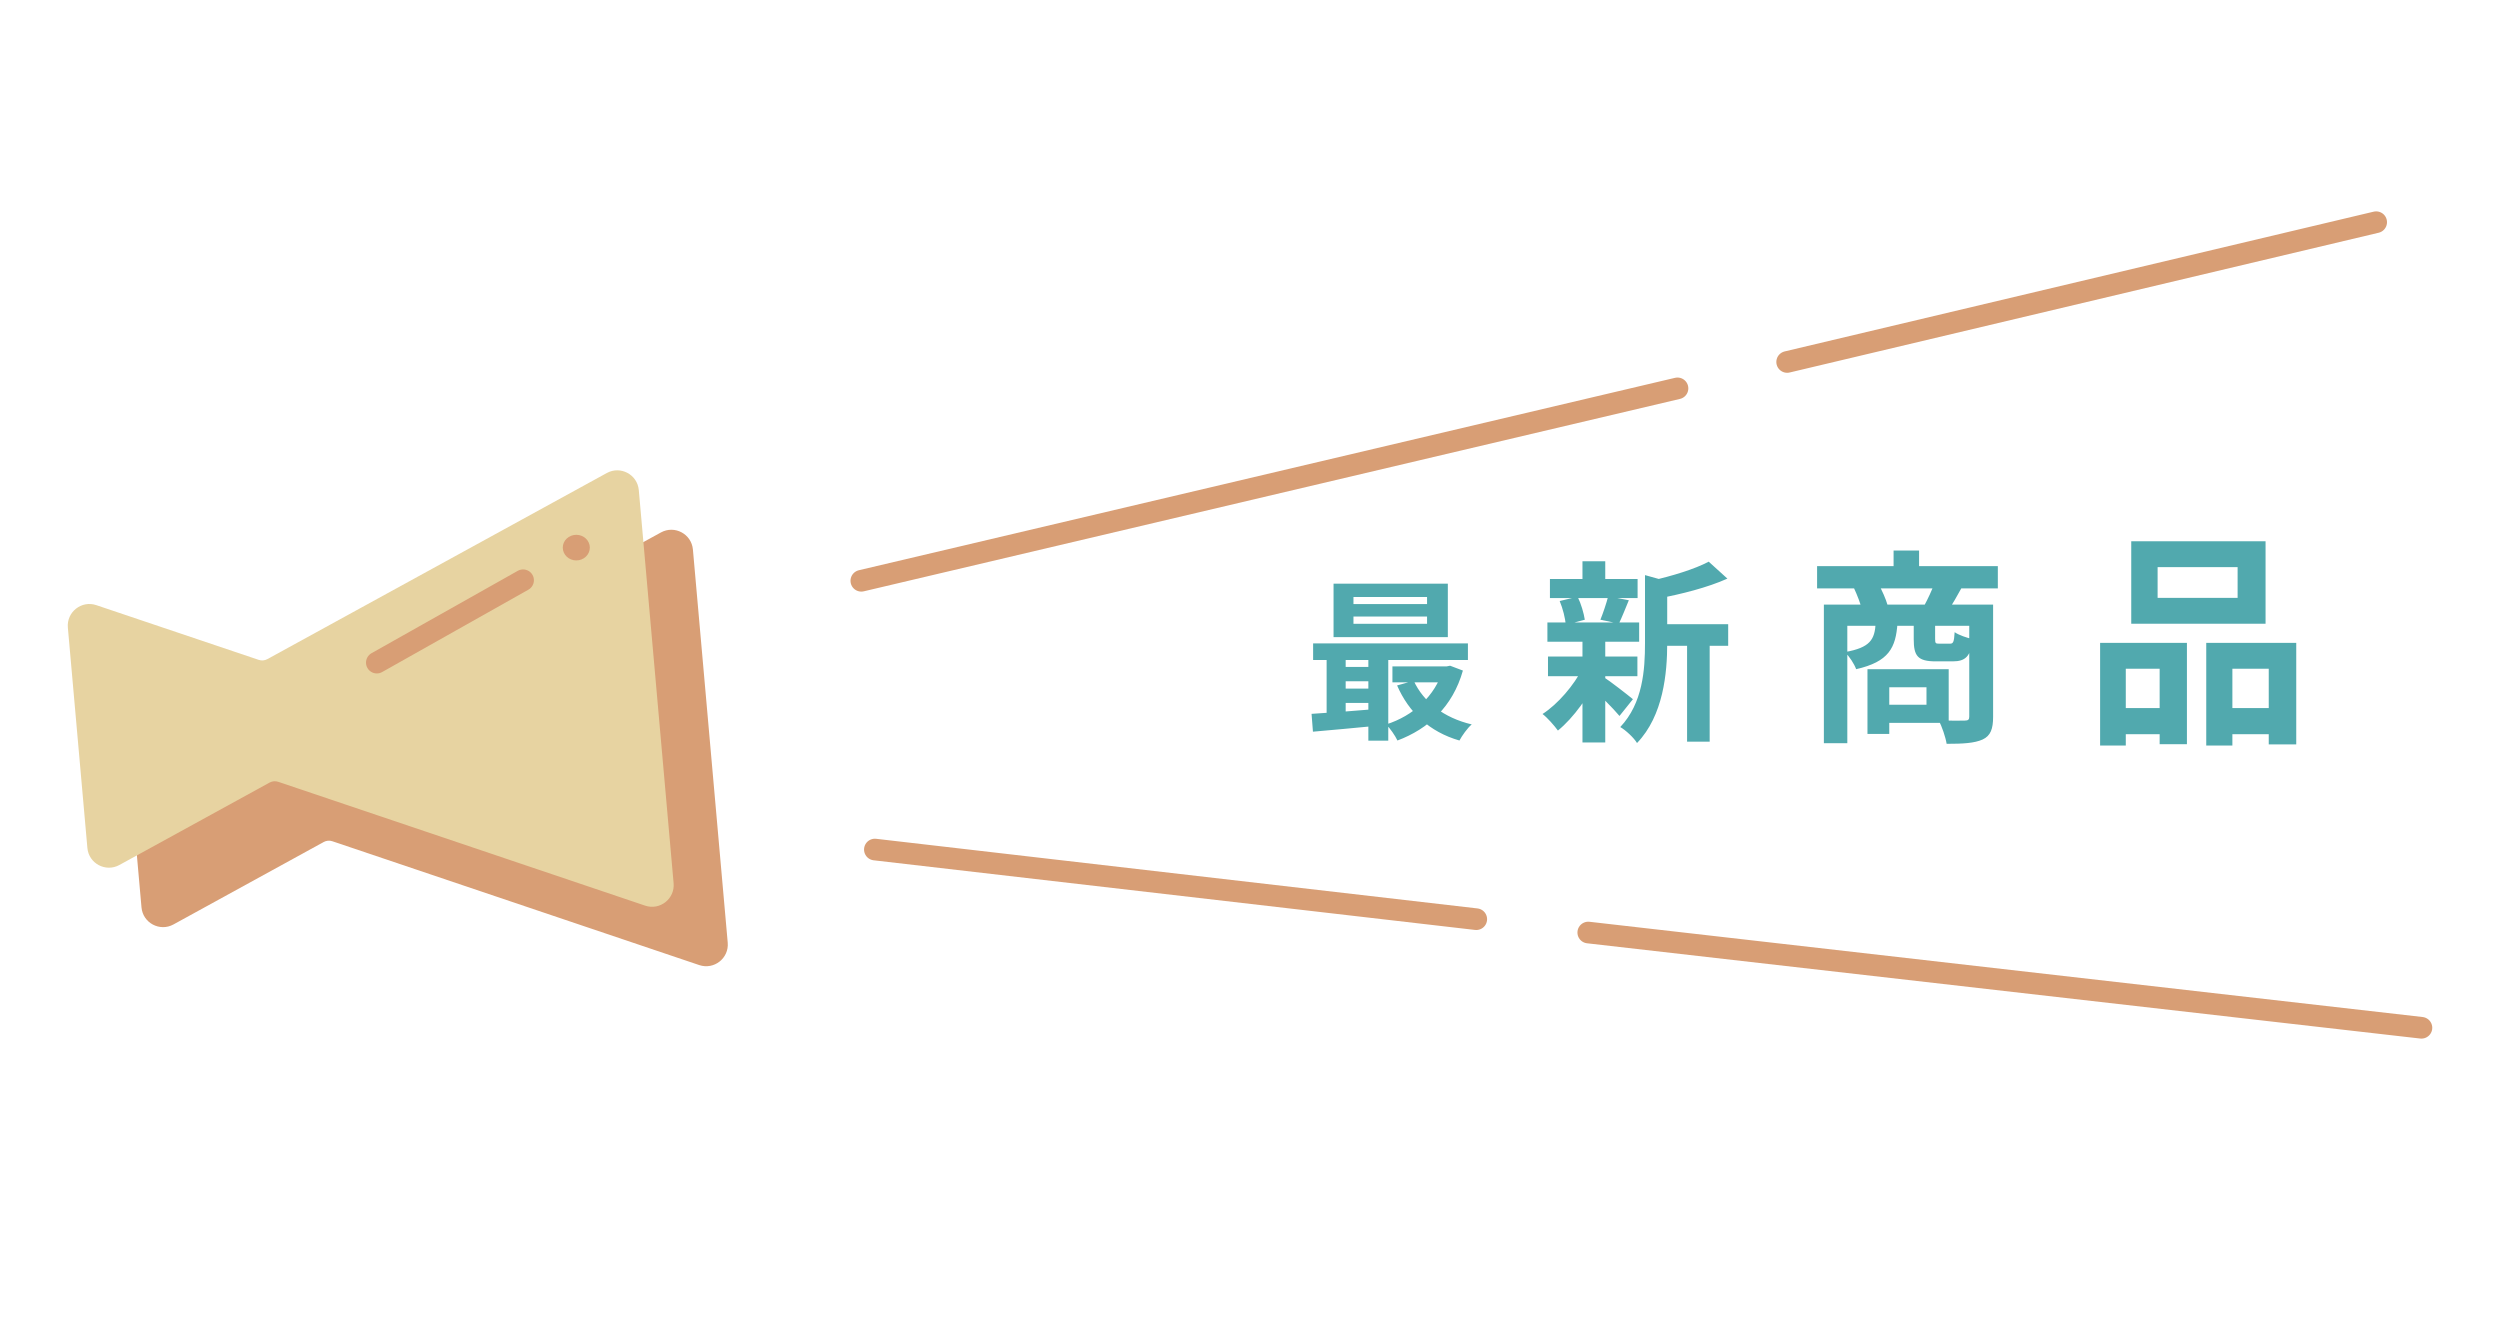 <svg width="462" height="245" viewBox="0 0 462 245" fill="none" xmlns="http://www.w3.org/2000/svg">
<path d="M250.12 113.936H263.72V115.28H250.12V113.936ZM250.12 110.32H263.72V111.632H250.12V110.32ZM246.44 107.856V117.744H267.56V107.856H246.44ZM242.664 118.896V121.968H271.272V118.896H242.664ZM257.32 123.152V126.096H267.784V123.152H257.32ZM247.56 123.248V125.904H254.856V123.248H247.56ZM247.56 127.248V129.904H254.856V127.248H247.56ZM261.256 125.808L258.184 126.672C260.36 131.664 264.168 135.248 269.704 136.848C270.184 135.952 271.176 134.544 271.976 133.872C266.824 132.656 263.048 129.712 261.256 125.808ZM266.664 123.152V123.696C265.256 128.624 261.128 132.304 256.168 133.872C256.872 134.576 257.832 135.952 258.248 136.848C263.944 134.704 268.456 130.608 270.344 123.92L267.976 123.024L267.336 123.152H266.664ZM242.376 131.92L242.632 135.216C245.992 134.928 250.472 134.512 254.76 134.096V130.992C250.28 131.376 245.576 131.728 242.376 131.92ZM252.872 119.888V136.88H256.552V119.888H252.872ZM245.16 119.984V133.04H248.68V119.984H245.16ZM305.94 115.352V119.348H319.368V115.352H305.94ZM286.428 107V110.528H302.628V107H286.428ZM286.068 121.328V124.964H302.592V121.328H286.068ZM285.96 115.028V118.592H302.916V115.028H285.96ZM311.772 117.08V137.06H315.948V117.08H311.772ZM292.44 103.724V108.584H296.652V103.724H292.44ZM292.44 118.376V137.204H296.652V118.376H292.44ZM303.996 106.28V118.844C303.996 123.776 303.6 129.932 299.424 134.36C300.396 134.9 301.98 136.376 302.52 137.312C307.416 132.236 308.1 124.28 308.1 118.916V108.332C308.748 108.224 309 108.044 309.036 107.684L303.996 106.28ZM315.768 103.796C313.212 105.164 308.964 106.46 305.112 107.324C305.616 108.152 306.228 109.664 306.444 110.6C310.656 109.808 315.552 108.584 319.224 106.928L315.768 103.796ZM296.328 125.108L294.024 126.98C295.356 128.168 298.092 130.868 299.28 132.308L301.764 129.212C300.9 128.492 297.444 125.792 296.328 125.108ZM288.228 111.068C288.804 112.436 289.272 114.272 289.344 115.46L292.872 114.524C292.692 113.336 292.188 111.572 291.54 110.276L288.228 111.068ZM297.192 110.204C296.868 111.464 296.256 113.3 295.752 114.524L299.172 115.244C299.712 114.128 300.324 112.58 301.008 110.924L297.192 110.204ZM292.476 123.452C290.892 126.62 287.904 130.112 285.06 131.948C285.96 132.632 287.22 134.072 287.904 135.008C290.784 132.668 293.772 128.528 295.536 124.568L292.476 123.452ZM335.798 104.626V108.73H369.2V104.626H335.798ZM349.934 101.738V107.058H354.646V101.738H349.934ZM337.052 111.732V137.344H341.384V115.646H366.274V111.732H337.052ZM363.918 111.732V132.442C363.918 132.974 363.728 133.164 363.082 133.164C362.436 133.202 360.232 133.202 358.256 133.088C358.864 134.228 359.548 136.242 359.738 137.458C362.74 137.458 364.868 137.344 366.388 136.66C367.87 135.976 368.326 134.684 368.326 132.48V111.732H363.918ZM346.628 115.152C346.438 118.192 345.64 119.674 340.928 120.51C341.726 121.232 342.676 122.714 343.018 123.664C349.06 122.296 350.352 119.712 350.656 115.152H346.628ZM353.658 115.152V118.116C353.658 121.232 354.38 122.22 357.762 122.22C358.408 122.22 360.156 122.22 360.84 122.22C363.196 122.22 364.184 121.346 364.564 118.116C363.538 117.888 361.942 117.356 361.22 116.824C361.106 118.686 360.954 118.952 360.346 118.952C359.966 118.952 358.712 118.952 358.37 118.952C357.686 118.952 357.61 118.876 357.61 118.04V115.152H353.658ZM345.108 123.664V135.634H349.136V123.664H345.108ZM347.616 123.664V127.008H356.014V130.238H347.616V133.582H360.118V123.664H347.616ZM342.6 108.654C343.208 109.946 343.892 111.694 344.12 112.796L348.832 111.846C348.528 110.744 347.806 109.11 347.122 107.894L342.6 108.654ZM357.458 107.856C357.04 109.034 356.242 110.744 355.596 111.922L360.118 112.682C360.802 111.656 361.6 110.288 362.512 108.616L357.458 107.856ZM398.726 104.81H413.51V110.48H398.726V104.81ZM393.854 100.022V115.268H418.676V100.022H393.854ZM388.1 118.796V137.78H392.846V123.584H399.104V137.528H404.144V118.796H388.1ZM407.714 118.796V137.78H412.544V123.584H419.264V137.57H424.346V118.796H407.714ZM390.2 130.85V135.68H401.204V130.85H390.2ZM410.024 130.85V135.68H421.784V130.85H410.024Z" fill="#51A9AE"/>
<g filter="url(#filter0_d_495_4539)">
<path d="M159.172 103.328L310.002 67.771" stroke="#D89E75" stroke-width="4" stroke-miterlimit="10" stroke-linecap="round"/>
</g>
<g filter="url(#filter1_d_495_4539)">
<path d="M330.266 62.891L439.117 37.063" stroke="#D89E75" stroke-width="4" stroke-miterlimit="10" stroke-linecap="round"/>
</g>
<g filter="url(#filter2_d_495_4539)">
<path d="M447.481 185.934L293.511 168.332" stroke="#D89E75" stroke-width="4" stroke-miterlimit="10" stroke-linecap="round"/>
</g>
<g filter="url(#filter3_d_495_4539)">
<path d="M272.813 165.865L161.676 152.996" stroke="#D89E75" stroke-width="4" stroke-miterlimit="10" stroke-linecap="round"/>
</g>
<g filter="url(#filter4_d_495_4539)">
<path d="M128.05 97.55C127.795 94.676 124.673 93.008 122.143 94.396L59.413 128.786C58.923 129.055 58.343 129.106 57.813 128.928L27.802 118.816C25.067 117.895 22.285 120.085 22.54 122.96L26.148 163.684C26.402 166.56 29.526 168.227 32.056 166.838L59.819 151.605C60.309 151.335 60.89 151.284 61.421 151.463L129.219 174.346C131.955 175.269 134.737 173.079 134.483 170.203L128.05 97.55Z" fill="#D89E75"/>
<path d="M118.05 86.566C117.795 83.691 114.673 82.024 112.143 83.411L49.413 117.802C48.923 118.071 48.343 118.122 47.813 117.944L17.802 107.832C15.067 106.91 12.286 109.101 12.54 111.976L16.148 152.7C16.402 155.575 19.526 157.242 22.056 155.854L49.819 140.62C50.309 140.351 50.89 140.3 51.421 140.479L119.219 163.361C121.955 164.285 124.737 162.094 124.483 159.219L118.05 86.566Z" fill="#E7D3A1"/>
<path d="M69.638 118.453L96.666 103.231" stroke="#D89E75" stroke-width="4" stroke-miterlimit="10" stroke-linecap="round"/>
<ellipse cx="106.5" cy="97.2" rx="2.5" ry="2.368" fill="#D89E75"/>
</g>
<defs>
<filter id="filter0_d_495_4539" x="145.172" y="57.771" width="178.83" height="63.558" filterUnits="userSpaceOnUse" color-interpolation-filters="sRGB">
<feFlood flood-opacity="0" result="BackgroundImageFix"/>
<feColorMatrix in="SourceAlpha" type="matrix" values="0 0 0 0 0 0 0 0 0 0 0 0 0 0 0 0 0 0 127 0" result="hardAlpha"/>
<feOffset dy="4"/>
<feGaussianBlur stdDeviation="6"/>
<feComposite in2="hardAlpha" operator="out"/>
<feColorMatrix type="matrix" values="0 0 0 0 0.512 0 0 0 0 0.301 0 0 0 0 0.152 0 0 0 0.25 0"/>
<feBlend mode="normal" in2="BackgroundImageFix" result="effect1_dropShadow_495_4539"/>
<feBlend mode="normal" in="SourceGraphic" in2="effect1_dropShadow_495_4539" result="shape"/>
</filter>
<filter id="filter1_d_495_4539" x="316.264" y="27.063" width="136.854" height="53.828" filterUnits="userSpaceOnUse" color-interpolation-filters="sRGB">
<feFlood flood-opacity="0" result="BackgroundImageFix"/>
<feColorMatrix in="SourceAlpha" type="matrix" values="0 0 0 0 0 0 0 0 0 0 0 0 0 0 0 0 0 0 127 0" result="hardAlpha"/>
<feOffset dy="4"/>
<feGaussianBlur stdDeviation="6"/>
<feComposite in2="hardAlpha" operator="out"/>
<feColorMatrix type="matrix" values="0 0 0 0 0.512 0 0 0 0 0.301 0 0 0 0 0.152 0 0 0 0.25 0"/>
<feBlend mode="normal" in2="BackgroundImageFix" result="effect1_dropShadow_495_4539"/>
<feBlend mode="normal" in="SourceGraphic" in2="effect1_dropShadow_495_4539" result="shape"/>
</filter>
<filter id="filter2_d_495_4539" x="279.51" y="158.332" width="181.973" height="45.602" filterUnits="userSpaceOnUse" color-interpolation-filters="sRGB">
<feFlood flood-opacity="0" result="BackgroundImageFix"/>
<feColorMatrix in="SourceAlpha" type="matrix" values="0 0 0 0 0 0 0 0 0 0 0 0 0 0 0 0 0 0 127 0" result="hardAlpha"/>
<feOffset dy="4"/>
<feGaussianBlur stdDeviation="6"/>
<feComposite in2="hardAlpha" operator="out"/>
<feColorMatrix type="matrix" values="0 0 0 0 0.512 0 0 0 0 0.301 0 0 0 0 0.152 0 0 0 0.25 0"/>
<feBlend mode="normal" in2="BackgroundImageFix" result="effect1_dropShadow_495_4539"/>
<feBlend mode="normal" in="SourceGraphic" in2="effect1_dropShadow_495_4539" result="shape"/>
</filter>
<filter id="filter3_d_495_4539" x="147.674" y="142.997" width="139.141" height="40.868" filterUnits="userSpaceOnUse" color-interpolation-filters="sRGB">
<feFlood flood-opacity="0" result="BackgroundImageFix"/>
<feColorMatrix in="SourceAlpha" type="matrix" values="0 0 0 0 0 0 0 0 0 0 0 0 0 0 0 0 0 0 127 0" result="hardAlpha"/>
<feOffset dy="4"/>
<feGaussianBlur stdDeviation="6"/>
<feComposite in2="hardAlpha" operator="out"/>
<feColorMatrix type="matrix" values="0 0 0 0 0.512 0 0 0 0 0.301 0 0 0 0 0.152 0 0 0 0.25 0"/>
<feBlend mode="normal" in2="BackgroundImageFix" result="effect1_dropShadow_495_4539"/>
<feBlend mode="normal" in="SourceGraphic" in2="effect1_dropShadow_495_4539" result="shape"/>
</filter>
<filter id="filter4_d_495_4539" x="0.523" y="74.915" width="145.975" height="115.645" filterUnits="userSpaceOnUse" color-interpolation-filters="sRGB">
<feFlood flood-opacity="0" result="BackgroundImageFix"/>
<feColorMatrix in="SourceAlpha" type="matrix" values="0 0 0 0 0 0 0 0 0 0 0 0 0 0 0 0 0 0 127 0" result="hardAlpha"/>
<feOffset dy="4"/>
<feGaussianBlur stdDeviation="6"/>
<feComposite in2="hardAlpha" operator="out"/>
<feColorMatrix type="matrix" values="0 0 0 0 0.512 0 0 0 0 0.301 0 0 0 0 0.152 0 0 0 0.25 0"/>
<feBlend mode="normal" in2="BackgroundImageFix" result="effect1_dropShadow_495_4539"/>
<feBlend mode="normal" in="SourceGraphic" in2="effect1_dropShadow_495_4539" result="shape"/>
</filter>
</defs>
</svg>
